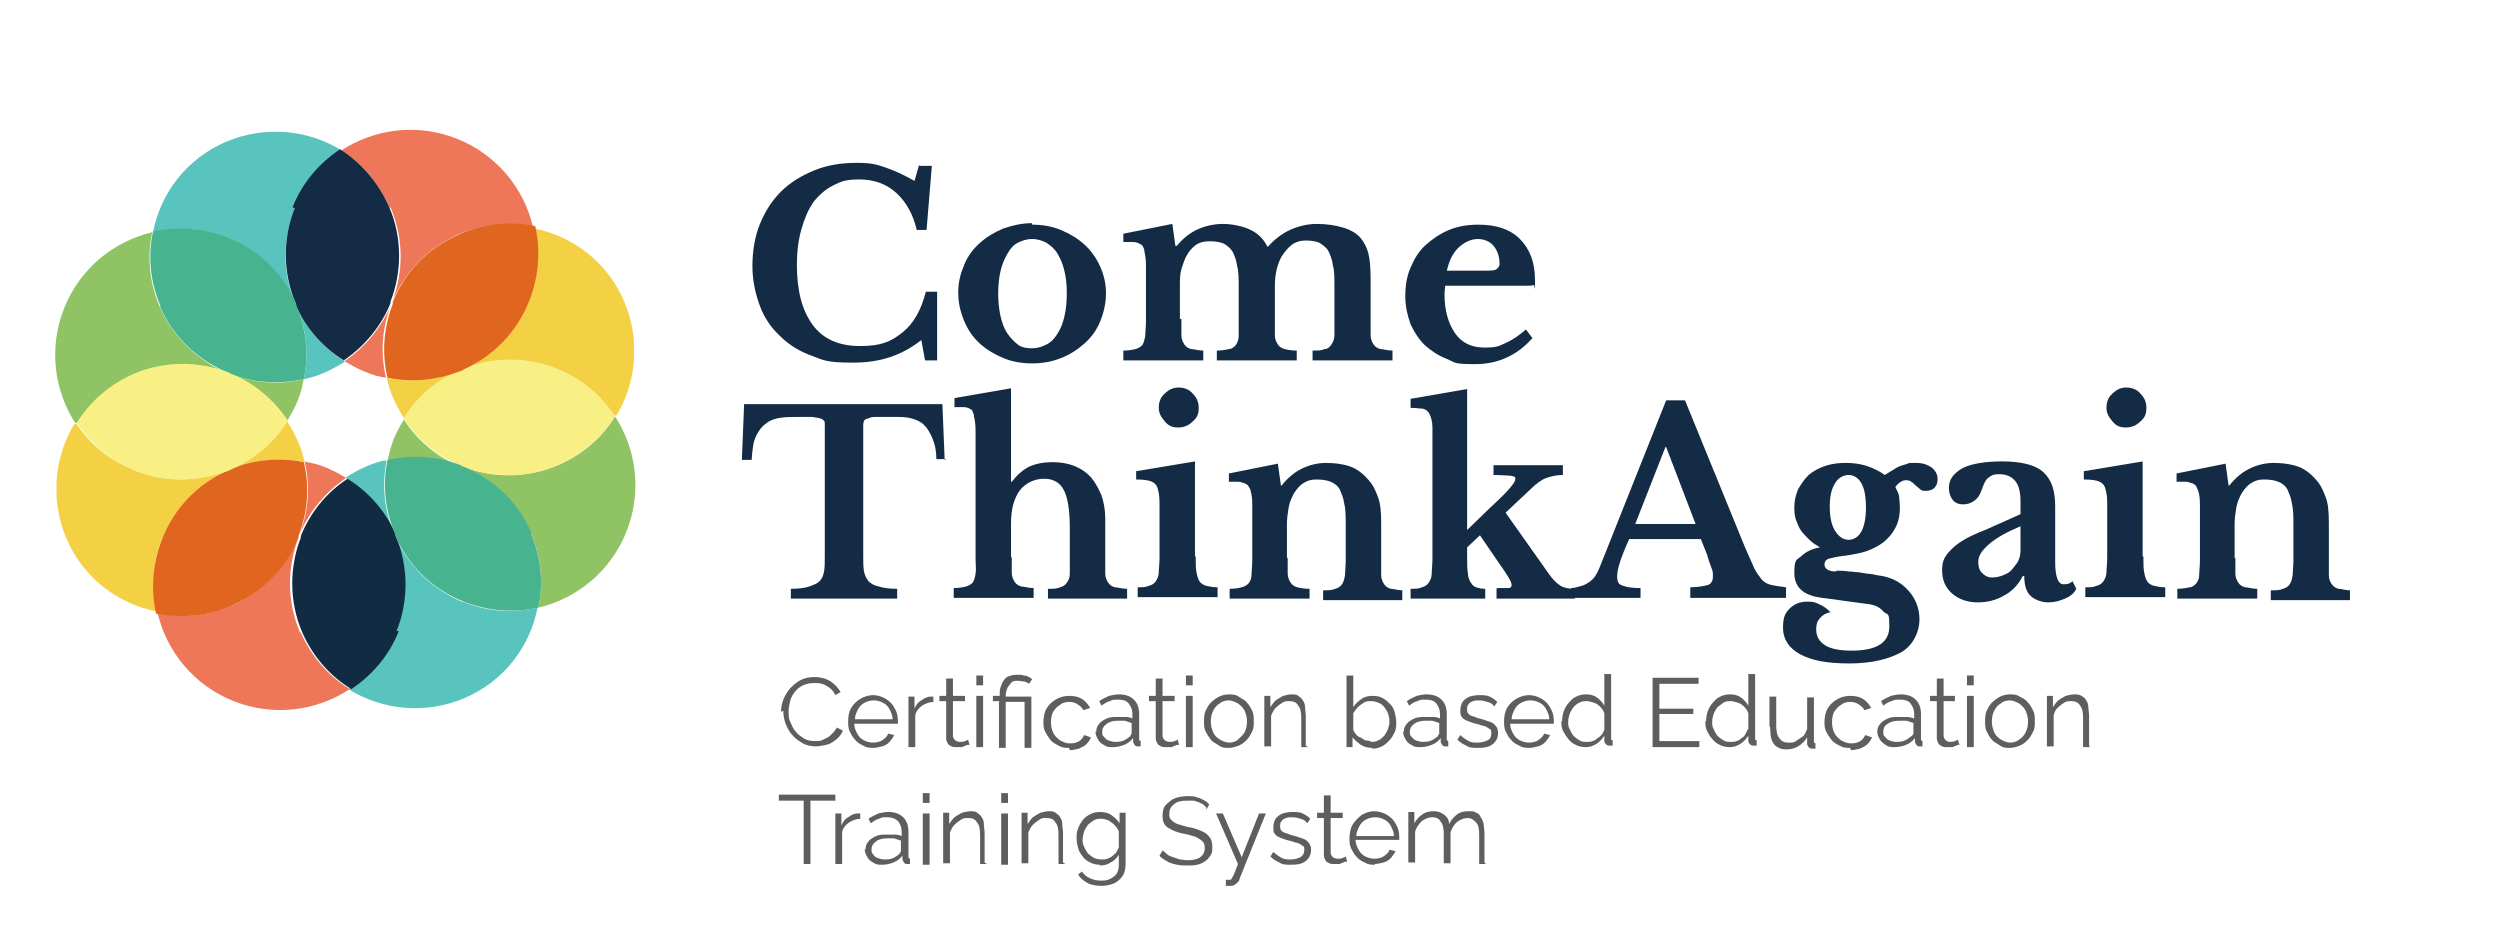<svg xmlns="http://www.w3.org/2000/svg" xmlns:xlink="http://www.w3.org/1999/xlink" id="Capa_1" viewBox="0 0 331.6 125.2"><defs><style>      .st0 {        fill: none;      }      .st1 {        fill: #5f5e5e;      }      .st2 {        fill: #ea5531;      }      .st3 {        mix-blend-mode: multiply;      }      .st3, .st4 {        opacity: .8;      }      .st5 {        isolation: isolate;      }      .st6 {        fill: #30b5ac;      }      .st7 {        clip-path: url(#clippath-17);      }      .st8 {        clip-path: url(#clippath-19);      }      .st9 {        clip-path: url(#clippath-11);      }      .st10 {        clip-path: url(#clippath-16);      }      .st11 {        clip-path: url(#clippath-18);      }      .st12 {        clip-path: url(#clippath-10);      }      .st13 {        clip-path: url(#clippath-15);      }      .st14 {        clip-path: url(#clippath-13);      }      .st15 {        clip-path: url(#clippath-14);      }      .st16 {        clip-path: url(#clippath-12);      }      .st17 {        clip-path: url(#clippath-27);      }      .st18 {        clip-path: url(#clippath-26);      }      .st19 {        clip-path: url(#clippath-28);      }      .st20 {        clip-path: url(#clippath-20);      }      .st21 {        clip-path: url(#clippath-21);      }      .st22 {        clip-path: url(#clippath-22);      }      .st23 {        clip-path: url(#clippath-23);      }      .st24 {        clip-path: url(#clippath-24);      }      .st25 {        clip-path: url(#clippath-25);      }      .st26 {        fill: #112b43;      }      .st27 {        fill: #f8ef85;      }      .st28 {        fill: #8fc364;      }      .st29 {        clip-path: url(#clippath-1);      }      .st30 {        clip-path: url(#clippath-3);      }      .st31 {        clip-path: url(#clippath-4);      }      .st32 {        clip-path: url(#clippath-2);      }      .st33 {        clip-path: url(#clippath-7);      }      .st34 {        clip-path: url(#clippath-6);      }      .st35 {        clip-path: url(#clippath-9);      }      .st36 {        clip-path: url(#clippath-8);      }      .st37 {        clip-path: url(#clippath-5);      }      .st38 {        fill: #132b44;      }      .st39 {        mix-blend-mode: screen;      }      .st40 {        fill: #47b48f;      }      .st41 {        fill: #e0651e;      }      .st42 {        fill: #f4d045;      }      .st43 {        mix-blend-mode: soft-light;      }      .st44 {        clip-path: url(#clippath);      }    </style><clipPath id="clippath"><rect class="st0" x="30.5" y="49.6" width="9.7" height="6.2"></rect></clipPath><clipPath id="clippath-1"><rect class="st0" x="7.3" y="30.7" width="22.9" height="25.4"></rect></clipPath><clipPath id="clippath-2"><rect class="st0" x="30.7" y="55.8" width="9.7" height="6.4"></rect></clipPath><clipPath id="clippath-3"><rect class="st0" x="7.5" y="56.2" width="22.8" height="25.2"></rect></clipPath><clipPath id="clippath-4"><rect class="st0" x="46.3" y="71.1" width="25.2" height="22.9"></rect></clipPath><clipPath id="clippath-5"><rect class="st0" x="45.9" y="61.1" width="6.4" height="9.8"></rect></clipPath><clipPath id="clippath-6"><rect class="st0" x="20.9" y="71.3" width="25.4" height="23"></rect></clipPath><clipPath id="clippath-7"><rect class="st0" x="39.7" y="61.2" width="6.2" height="9.8"></rect></clipPath><clipPath id="clippath-8"><rect class="st0" x="30.4" y="62.2" width=".4" height=".2"></rect></clipPath><clipPath id="clippath-9"><rect class="st0" x="30.4" y="62.2" width=".4" height=".2"></rect></clipPath><clipPath id="clippath-10"><rect class="st0" x="30.4" y="62.2" width=".4" height=".2"></rect></clipPath><clipPath id="clippath-11"><rect class="st0" x="61.5" y="55.2" width="22.9" height="25.4"></rect></clipPath><clipPath id="clippath-12"><rect class="st0" x="51.4" y="55.6" width="9.7" height="6.2"></rect></clipPath><clipPath id="clippath-13"><rect class="st0" x="52.4" y="70.9" width="0" height=".2"></rect></clipPath><clipPath id="clippath-14"><rect class="st0" x="51.2" y="49.2" width="9.7" height="6.4"></rect></clipPath><clipPath id="clippath-15"><rect class="st0" x="61.3" y="30" width="22.8" height="25.1"></rect></clipPath><clipPath id="clippath-16"><rect class="st0" x="61.1" y="61.8" width=".4" height=".2"></rect></clipPath><clipPath id="clippath-17"><rect class="st0" x="61.1" y="61.8" width=".4" height=".2"></rect></clipPath><clipPath id="clippath-18"><rect class="st0" x="61.1" y="61.8" width=".4" height=".2"></rect></clipPath><clipPath id="clippath-19"><rect class="st0" x="20.2" y="17.4" width="25.2" height="22.9"></rect></clipPath><clipPath id="clippath-20"><rect class="st0" x="39.3" y="40.5" width="6.4" height="9.8"></rect></clipPath><clipPath id="clippath-21"><rect class="st0" x="30.2" y="49.4" width=".4" height=".1"></rect></clipPath><clipPath id="clippath-22"><rect class="st0" x="30.2" y="49.4" width=".4" height=".1"></rect></clipPath><clipPath id="clippath-23"><rect class="st0" x="30.2" y="49.4" width=".4" height=".1"></rect></clipPath><clipPath id="clippath-24"><rect class="st0" x="45.7" y="40.3" width="6.2" height="9.8"></rect></clipPath><clipPath id="clippath-25"><rect class="st0" x="45.4" y="17.1" width="25.4" height="23"></rect></clipPath><clipPath id="clippath-26"><rect class="st0" x="61" y="49" width=".4" height=".2"></rect></clipPath><clipPath id="clippath-27"><rect class="st0" x="61" y="49" width=".4" height=".2"></rect></clipPath><clipPath id="clippath-28"><rect class="st0" x="61" y="49" width=".4" height=".2"></rect></clipPath></defs><g class="st5"><g id="Capa_11" data-name="Capa_1"><g><path class="st38" d="M122,22h1.6l-.7,8.5h-1.3c-.5-2.1-1.4-3.7-2.7-4.9s-3-1.8-4.9-1.8-2.5.3-3.5.8-1.9,1.3-2.6,2.2c-.7,1-1.2,2.2-1.6,3.6-.4,1.4-.6,3-.6,4.7,0,3.5.7,6.1,2.1,8s3.5,2.8,6.3,2.8,4.1-.6,5.6-1.8c1.5-1.2,2.5-3,3.1-5.4h1.5v9.1h-1.6l-.5-2.7c-2.5,2-5.4,3-9,3s-3.9-.3-5.5-.9c-1.7-.6-3.1-1.5-4.2-2.6-1.2-1.1-2.1-2.4-2.7-4-.6-1.6-1-3.4-1-5.3s.3-3.9,1-5.6c.7-1.7,1.6-3.1,2.8-4.3s2.7-2.1,4.4-2.8,3.6-1,5.6-1,2.6.2,3.8.6c1.2.4,2.5,1,3.9,1.8l.6-2.1h0Z"></path><path class="st38" d="M136.9,29.8c1.3,0,2.6.2,3.8.7s2.2,1.1,3.1,1.9c.9.8,1.6,1.8,2.1,2.9s.8,2.3.8,3.6-.3,2.6-.8,3.8-1.2,2.1-2.1,2.9c-.9.8-2,1.5-3.1,1.9-1.2.5-2.5.7-3.8.7s-2.6-.2-3.8-.7c-1.2-.5-2.2-1.1-3.1-1.9-.9-.8-1.6-1.8-2.1-3-.5-1.2-.8-2.4-.8-3.8s.3-2.5.8-3.7,1.2-2.1,2.1-2.9,1.9-1.4,3.1-1.9c1.2-.4,2.4-.7,3.8-.7M136.9,31.7c-.7,0-1.3.2-1.9.5-.6.3-1,.8-1.4,1.5s-.7,1.4-.9,2.3c-.2.9-.3,1.9-.3,2.9s.1,2.1.3,3c.2.9.5,1.7.9,2.3.4.6.9,1.1,1.4,1.5s1.2.5,1.9.5,1.3-.2,1.9-.5c.6-.3,1.1-.8,1.5-1.5.4-.6.7-1.4.9-2.3s.3-1.9.3-3-.1-2.1-.3-2.9c-.2-.9-.5-1.6-.9-2.3s-.9-1.1-1.5-1.5c-.6-.3-1.2-.5-1.9-.5"></path><path class="st38" d="M156.7,42.3c0,.9,0,1.7,0,2.2s.2.9.4,1.2.5.5.9.6c.4,0,.9.2,1.6.2v1.3h-10.6v-1.3c.7,0,1.2-.1,1.6-.2s.7-.3.9-.5c.2-.3.3-.7.4-1.2,0-.5.1-1.2.1-2v-4.2c0-1.3,0-2.3,0-3.2,0-.8-.1-1.4-.2-1.8,0-.3-.1-.5-.2-.7-.1-.2-.3-.3-.5-.4s-.5-.2-.8-.2-.8,0-1.3,0v-1.1l6.5-1.3.4,2.9h.2c.9-1.1,1.9-1.8,2.8-2.2s2.1-.7,3.3-.7,2.7.3,3.7.8,1.7,1.2,2.2,2.2h.1c.8-.9,1.8-1.7,2.9-2.2s2.3-.8,3.6-.8,2.5.2,3.5.5,1.8.8,2.3,1.4c.4.5.8,1.2,1,2,.2.8.3,2,.3,3.5v5.2c0,.9,0,1.7,0,2.2s.2.9.4,1.2c.2.3.5.5.9.6.4,0,.9.2,1.6.2v1.3h-10.6v-1.3c.7,0,1.2,0,1.6-.2.4,0,.7-.3.9-.6.2-.3.4-.7.4-1.2,0-.5,0-1.2,0-2v-4.4c0-1.2,0-2.2-.2-2.9-.1-.8-.4-1.5-.6-1.9s-.7-.8-1.2-1.1c-.5-.2-1.1-.3-1.8-.3s-1.4.2-1.9.6-.9.9-1.3,1.5c-.6,1.1-.9,2.4-.9,3.9v4.4c0,.9,0,1.7,0,2.2s.2.9.4,1.2.5.5.9.6.9.2,1.6.2v1.3h-10.6v-1.3c.7,0,1.2-.1,1.6-.2.4,0,.7-.3.9-.5.2-.3.4-.7.4-1.2,0-.5,0-1.2,0-2v-4.4c0-1.2,0-2.2-.2-2.9-.1-.8-.4-1.5-.6-1.9-.3-.5-.7-.8-1.2-1.1-.5-.2-1.1-.3-1.9-.3s-1.4.2-1.8.5-.9.8-1.2,1.4c-.3.5-.5,1.2-.7,1.8-.2.7-.2,1.4-.2,2.2v4.4h0Z"></path><path class="st38" d="M203.3,44.8c-2,2.3-4.6,3.5-7.6,3.5s-2.6-.2-3.8-.7c-1.1-.4-2.1-1.1-2.9-1.8-.8-.8-1.4-1.7-1.9-2.8-.4-1.1-.7-2.3-.7-3.7s.2-2.7.7-3.8c.5-1.2,1.1-2.2,2-3s1.9-1.5,3.1-2c1.2-.5,2.5-.7,3.9-.7,2.4,0,4.2.6,5.5,1.9,1.3,1.3,2,3.1,2,5.4s0,.6-.2.7-.4.1-.9.1h-10.8c0,.2-.1.6-.1,1.1,0,2.2.5,3.9,1.4,5.2.9,1.3,2.2,1.9,3.9,1.9s1.9-.2,2.8-.6c.9-.4,1.8-1,2.7-1.8l.9,1.2h0ZM196.8,35.9c.9,0,1.5,0,1.7-.2s.4-.3.4-.7c0-1-.3-1.8-.8-2.4s-1.3-.9-2.1-.9-1.8.4-2.6,1.2-1.2,1.8-1.5,3h4.9,0Z"></path><path class="st38" d="M125.6,60.9h-1.4c0-1.1-.2-2-.5-2.7-.3-.7-.6-1.3-1.1-1.8s-1-.7-1.7-.9-1.4-.2-2.4-.2-1.6,0-2.1,0c-.5,0-.9,0-1.2.2-.3,0-.5.2-.6.3,0,.1-.1.3-.1.5v17.6c0,.7,0,1.3.1,1.9.1.5.3.9.6,1.3.3.3.8.6,1.4.7.6.2,1.4.3,2.4.3v1.3h-14.1v-1.3c1,0,1.8-.1,2.4-.3.6-.2,1.1-.4,1.4-.7.3-.3.5-.7.6-1.3.1-.5.1-1.1.1-1.9v-17.6c0-.2,0-.4-.1-.5s-.2-.2-.5-.3-.6-.1-1.1-.2c-.5,0-1.1,0-1.8,0s-1.6,0-2.3.1-1.4.3-1.9.7c-.6.4-1,.9-1.4,1.7s-.5,1.8-.6,3.2h-1.3l.3-7.4h26.3l.3,7.4h0Z"></path><path class="st38" d="M134.2,73.8c0,.9,0,1.6,0,2.2,0,.5.2.9.4,1.2.2.3.5.5.9.6.4,0,.9.2,1.6.2v1.3h-10.6v-1.3c.7,0,1.2-.1,1.6-.2s.7-.3.9-.5c.2-.3.3-.6.4-1.2s0-1.2,0-2v-13.8c0-1.3,0-2.4,0-3.2s-.1-1.4-.2-1.8c0-.3-.1-.5-.2-.7,0-.2-.2-.3-.4-.4s-.4-.2-.8-.2-.7,0-1.2,0v-1.2l7.5-1.3v12.4h.1c.7-.9,1.5-1.6,2.3-2,.9-.4,1.9-.6,3.1-.6,2.2,0,3.9.7,5.1,2,.6.7,1,1.5,1.4,2.4.3.9.5,1.9.5,3v5.2c0,.9,0,1.7,0,2.2,0,.5.2.9.4,1.2.2.3.5.5.9.6.4,0,.9.2,1.6.2v1.3h-10.5v-1.3c.7,0,1.2,0,1.6-.2.4-.1.7-.3.9-.6.2-.3.4-.6.4-1.2,0-.5,0-1.2,0-2v-4.1c0-2.4-.3-4.1-.8-5-.5-1-1.4-1.5-2.6-1.5s-2.4.5-3.2,1.5c-.4.5-.7,1.2-.9,1.9s-.3,1.6-.3,2.6v4.5h0Z"></path><path class="st38" d="M158.6,73.8c0,.9,0,1.6.1,2.1s.2.9.4,1.2c.2.3.5.5.9.6.4.1.9.2,1.5.2v1.3h-10.6v-1.3c.6,0,1.1,0,1.5-.2.4-.1.7-.3.9-.6.2-.3.4-.7.4-1.2,0-.5.1-1.1.1-1.9v-4.1c0-1.3,0-2.4,0-3.2s-.1-1.4-.2-1.7c-.1-.6-.4-.9-.8-1.1-.4-.2-1.1-.3-2.1-.3v-1.1l7.8-1.3v12.6h0ZM153.7,54.1c0-.7.2-1.4.8-1.9.5-.5,1.1-.8,1.8-.8s1.4.2,1.9.8c.5.5.8,1.1.8,1.9s-.2,1.3-.8,1.8c-.5.5-1.1.8-1.9.8s-1.3-.2-1.8-.8-.8-1.1-.8-1.8"></path><path class="st38" d="M170.8,73.9c0,.9,0,1.6,0,2.2,0,.5.2.9.4,1.2.2.3.5.5.9.6s.9.2,1.6.2v1.3h-10.6v-1.3c.6,0,1.2-.1,1.6-.2s.7-.3.9-.5c.2-.3.4-.6.4-1.1,0-.5.1-1.2.1-2v-4.2c0-1.3,0-2.4,0-3.2,0-.8-.1-1.4-.2-1.7,0-.3-.2-.5-.3-.7s-.3-.3-.5-.4c-.2,0-.5-.2-.8-.2s-.8,0-1.3,0v-1.1l6.5-1.3.4,2.9h.1c.7-.9,1.6-1.7,2.6-2.2s2.1-.8,3.3-.8,2.6.2,3.5.6c.9.4,1.7,1.1,2.4,2,.4.5.7,1.2,1,2s.4,1.9.4,3.4v4.7c0,.9,0,1.6,0,2.2,0,.5.2.9.4,1.2.2.3.5.5.9.6.4,0,.9.2,1.5.2v1.3h-10.5v-1.3c.7,0,1.2,0,1.6-.2.4-.1.7-.3.9-.6.2-.3.3-.6.4-1.2,0-.5.1-1.2.1-2v-4.6c0-1.1,0-2.1-.2-2.9-.1-.8-.4-1.4-.6-1.9-.3-.5-.7-.8-1.2-1s-1.1-.3-1.9-.3-1.3.2-1.9.6c-.5.4-1,1-1.3,1.7-.2.4-.4.9-.5,1.6-.1.6-.2,1.3-.2,2v4.6h0Z"></path><path class="st38" d="M198.6,78c.7,0,1.2,0,1.5,0,.3,0,.4-.2.4-.4s-.1-.5-.4-1-.7-1.1-1.2-1.8l-2.6-3.8-1.7,1.6v1.3c0,.9,0,1.6.1,2.1,0,.5.2,1,.4,1.3.2.3.4.5.7.6.3.1.7.2,1.2.2v1.3h-9.9v-1.3c.6,0,1.1,0,1.5-.2.4-.1.7-.3.9-.6.2-.3.4-.7.4-1.2s.1-1.2.1-2v-14.2c0-1.4,0-2.4,0-3.2,0-.8-.2-1.4-.4-1.8s-.5-.6-.9-.7c-.4,0-.9-.1-1.6-.1v-1.2l7.5-1.3v18.7l3.2-3.1c1.2-1.1,2-1.9,2.5-2.5.5-.6.7-.9.7-1.2s-.2-.3-.6-.4c-.4,0-1.2-.1-2.3-.1v-1.3h9.2v1.3c-.9,0-1.6.2-2.2.4s-1.4.8-2.1,1.5l-3.3,3.1,5.8,8.2c.5.7,1,1.2,1.5,1.5.5.3,1.1.4,1.9.4v1.3h-10.4v-1.3h0Z"></path><path class="st38" d="M225.6,71.5h-9.5c-1.1,2.4-1.6,4-1.6,4.9s.2,1.1.8,1.3c.5.2,1.3.3,2.3.3v1.3h-9.2v-1.3c.5,0,1-.2,1.4-.3s.7-.3,1-.5c.3-.2.6-.5.8-.8.2-.3.4-.7.6-1.2l8.8-22.1h2.5l8,19.6c.5,1.1.9,2,1.2,2.7.3.6.7,1.1,1,1.5.4.4.8.6,1.3.7.5.1,1.1.2,1.9.3v1.4h-12.7v-1.4c1.1,0,1.9-.2,2.3-.3s.7-.5.7-1.1,0-.7-.2-1.2c-.2-.5-.4-1.1-.6-1.8l-.8-2h0ZM216.9,69.5h8l-3.9-10.2h-.1l-4,10.2h0Z"></path><path class="st38" d="M243.6,75.7c.6,0,1.1,0,1.6.1.5,0,.9.1,1.3.1l1.2.2c.4,0,.9.1,1.3.2,1.8.2,3.1.9,4.1,2,1,1.1,1.5,2.4,1.5,3.9s-.8,3.4-2.4,4.3-3.9,1.5-6.9,1.5-5-.4-6.5-1.2c-1.5-.8-2.3-2-2.3-3.5s.3-2,.9-2.6c.6-.6,1.4-.9,2.3-.9s1.1.1,1.7.4c.5.2,1,.6,1.4,1-.6.1-1.1.4-1.4.8-.4.4-.5.9-.5,1.5,0,.9.4,1.6,1.2,2.1s2,.7,3.5.7c3.4,0,5-1.1,5-3.2s-.2-1.4-.8-2c-.5-.6-1.2-.9-2.2-1l-5.9-.8c-2.5-.3-3.7-1.4-3.7-3.3s.3-1.7.9-2.2c.6-.6,1.4-1,2.5-1.2h0c-.5-.3-1-.6-1.4-1-.4-.4-.8-.8-1.1-1.2s-.5-1-.7-1.5c-.2-.6-.2-1.1-.2-1.7,0-.8.2-1.6.5-2.3.4-.7.8-1.3,1.4-1.9.6-.5,1.3-.9,2.2-1.2s1.8-.4,2.7-.4,1.9.1,2.8.4,1.7.7,2.4,1.2c.5-.3,1-.6,1.3-.8s.7-.4,1.1-.5.6-.2.9-.3c.3,0,.5,0,.8,0,.9,0,1.5.2,2.1.6.5.4.8.9.8,1.5s-.1.8-.4,1.2c-.3.3-.7.4-1.1.4s-.6,0-.8-.2c-.2-.2-.4-.3-.6-.5s-.4-.4-.6-.5c-.2-.2-.5-.2-.8-.2s-.9.3-1.3.9c.2.4.4.8.5,1.2,0,.4.1.9.1,1.5,0,.8-.1,1.6-.4,2.3s-.7,1.3-1.3,1.9-1.3,1-2.2,1.4-2,.6-3.3.8c-1.1.1-1.8.3-2.2.4s-.6.4-.6.8c0,.5.5.9,1.5.9M245.2,71.6c.7,0,1.3-.4,1.7-1.1.4-.8.6-1.8.6-3.2s-.2-2.5-.6-3.2-1-1.1-1.7-1.1-1.4.4-1.8,1.1c-.5.8-.7,1.8-.7,3.1s.2,2.4.7,3.2c.5.8,1.1,1.2,1.8,1.2"></path><path class="st38" d="M268,68v-1.4c0-1.3-.2-2.2-.7-2.8-.5-.6-1.2-.9-2.1-.9s-1.1.2-1.5.5-.6.9-.9,1.7c-.2.6-.5,1-.9,1.3s-.9.5-1.5.5-1.1-.2-1.4-.6c-.3-.4-.5-.9-.5-1.6,0-1.1.6-1.9,1.8-2.6,1.2-.6,3-.9,5.3-.9s4.3.4,5.4,1.4,1.6,2.4,1.6,4.6v7.4c0,1.9.4,2.9,1.1,2.9s.8-.1,1.2-.4l.5,1c-.3.6-.8,1-1.5,1.3s-1.4.5-2.2.5-1.8-.3-2.4-.9-.8-1.5-.8-2.6h-.2c-.6,1.2-1.5,2.1-2.5,2.6-1,.6-2.2.9-3.5.9s-2.5-.4-3.4-1.2c-.9-.8-1.3-1.8-1.3-3.1s.4-1.9,1.3-2.8c.9-.9,2.3-1.7,4.4-2.5l4.7-2.1h0ZM268,69.8c-1.9.8-3.3,1.6-4.2,2.4s-1.4,1.5-1.4,2.3.2,1.2.5,1.5c.4.4.8.6,1.3.6s1-.1,1.5-.3c.5-.2.9-.4,1.2-.8s.6-.7.8-1.1c.2-.4.3-.9.3-1.4v-3.2h0Z"></path><path class="st38" d="M284.3,73.8c0,.9,0,1.6.1,2.1s.2.9.4,1.2c.2.3.5.5.9.6.4.1.9.2,1.5.2v1.3h-10.6v-1.3c.6,0,1.1,0,1.5-.2.4-.1.7-.3.9-.6.2-.3.4-.7.4-1.2,0-.5.1-1.1.1-1.9v-4.1c0-1.3,0-2.4,0-3.2,0-.8-.1-1.4-.2-1.7-.1-.6-.4-.9-.8-1.1s-1.1-.3-2.1-.3v-1.1l7.8-1.3v12.6h0ZM279.4,54.1c0-.7.2-1.4.8-1.9.5-.5,1.1-.8,1.8-.8s1.4.2,1.9.8c.5.5.8,1.1.8,1.9s-.2,1.3-.8,1.8c-.5.5-1.1.8-1.9.8s-1.3-.2-1.8-.8-.8-1.1-.8-1.8"></path><path class="st38" d="M296.5,73.9c0,.9,0,1.6,0,2.2,0,.5.2.9.4,1.2.2.3.5.5.9.6.4,0,.9.2,1.6.2v1.3h-10.6v-1.3c.6,0,1.2-.1,1.6-.2.4,0,.7-.3.9-.5.2-.3.4-.6.4-1.1s.1-1.2.1-2v-4.2c0-1.3,0-2.4,0-3.2,0-.8-.1-1.4-.2-1.7s-.2-.5-.3-.7-.3-.3-.5-.4c-.2,0-.5-.2-.8-.2s-.8,0-1.3,0v-1.1l6.5-1.3.4,2.9h.1c.7-.9,1.6-1.7,2.6-2.2s2.1-.8,3.3-.8,2.6.2,3.5.6c.9.4,1.7,1.1,2.4,2,.4.5.7,1.2,1,2s.4,1.9.4,3.4v4.7c0,.9,0,1.6,0,2.2s.2.9.4,1.2c.2.3.5.5.9.6.4,0,.9.2,1.5.2v1.3h-10.5v-1.3c.7,0,1.2,0,1.6-.2.4-.1.7-.3.9-.6.2-.3.3-.6.4-1.2,0-.5.1-1.2.1-2v-4.6c0-1.1,0-2.1-.2-2.9-.1-.8-.4-1.4-.6-1.9-.3-.5-.7-.8-1.2-1s-1.1-.3-1.9-.3-1.3.2-1.9.6c-.5.4-1,1-1.3,1.7-.2.4-.4.9-.5,1.6-.1.6-.2,1.3-.2,2v4.6h0Z"></path><path class="st1" d="M103.6,94.4c0-.6.1-1.1.3-1.6s.5-1,.9-1.5c.4-.4.8-.8,1.4-1.1s1.2-.4,1.9-.4,1.5.2,2.1.6c.6.4,1,.9,1.3,1.4l-.7.4c-.2-.4-.4-.7-.8-1-.3-.2-.6-.4-1-.5-.3-.1-.7-.1-1-.1-.6,0-1,.1-1.5.3-.4.2-.8.5-1.1.9-.3.4-.5.8-.6,1.2-.1.4-.2.9-.2,1.4s0,1,.3,1.5c.2.5.4.9.7,1.2.3.4.7.6,1.1.9.4.2.9.3,1.4.3s.7,0,1.1-.2.7-.3,1-.6.6-.6.8-1l.8.4c-.2.5-.5.9-.9,1.2-.4.3-.8.6-1.3.7s-1,.2-1.4.2-1.2-.1-1.7-.4-1-.6-1.4-1.1c-.4-.4-.7-1-.9-1.5-.2-.6-.3-1.1-.3-1.7"></path><path class="st1" d="M115.9,99.2c-.5,0-.9,0-1.4-.3-.4-.2-.8-.4-1.1-.8-.3-.3-.5-.7-.7-1.1-.2-.4-.2-.9-.2-1.4s.1-1.2.4-1.7c.3-.5.7-.9,1.2-1.2s1.1-.5,1.7-.5,1.2.2,1.7.5c.5.3.9.7,1.2,1.3.3.5.4,1.1.4,1.7v.2c0,0,0,.1,0,.1h-5.8c0,.5.2.9.4,1.3.2.4.5.7.9.9.4.2.8.3,1.2.3s.9-.1,1.2-.3.7-.5.8-.9l.8.2c-.1.3-.4.6-.6.9-.3.3-.6.5-1,.6-.4.1-.8.2-1.2.2M113.4,95.4h5c0-.5-.2-.9-.4-1.3s-.5-.7-.9-.9c-.4-.2-.8-.3-1.2-.3s-.8.1-1.2.3c-.4.2-.7.5-.9.9s-.4.8-.4,1.3"></path><path class="st1" d="M123.9,93.1c-.6,0-1.1.2-1.6.5-.4.3-.8.7-.9,1.3v4.2h-.9v-6.7h.8v1.6c.2-.5.5-.9.9-1.1.4-.3.8-.5,1.2-.5,0,0,.2,0,.2,0s.1,0,.2,0v.8h0Z"></path><path class="st1" d="M128.4,98.8c0,0-.2,0-.3.1-.1,0-.3.1-.5.2-.2,0-.4,0-.7,0s-.5,0-.7-.1c-.2-.1-.4-.2-.5-.4-.1-.2-.2-.4-.2-.7v-4.9h-.9v-.7h.9v-2.3h.9v2.3h1.6v.7h-1.6v4.6c0,.2.1.4.3.6.2.1.3.2.6.2s.5,0,.7-.1.3-.1.4-.2l.2.7h0Z"></path><path class="st1" d="M129.5,89.6h.9v1.3h-.9v-1.3ZM129.5,92.3h.9v6.8h-.9v-6.8Z"></path><path class="st1" d="M132.6,93h-.9v-.7h.9v-.2c0-.3,0-.6.1-.9.1-.3.2-.6.4-.9.2-.3.4-.5.7-.6s.6-.2,1.1-.2.6,0,.9.1c.3,0,.5.1.7.2s.3.2.4.3l-.4.6c-.1-.1-.3-.2-.6-.3-.3,0-.6-.1-.9-.1s-.7,0-.9.3-.4.4-.5.7c-.1.3-.2.6-.2.9v.2h3.4v6.8h-.9v-6.1h-2.5v6.1h-.9v-6.1h0Z"></path><path class="st1" d="M141.8,99.2c-.5,0-.9,0-1.4-.3s-.8-.4-1.1-.8-.5-.7-.7-1.1c-.2-.4-.2-.9-.2-1.3s.1-1.2.4-1.7c.3-.5.7-.9,1.2-1.2.5-.3,1.1-.5,1.8-.5s1.2.1,1.7.4c.5.3.8.7,1.1,1.2l-.9.3c-.2-.4-.5-.6-.8-.8-.3-.2-.7-.3-1.1-.3s-.9.1-1.2.4c-.4.2-.7.6-.9.9s-.3.9-.3,1.4.1,1,.3,1.4c.2.4.5.7.9,1,.4.2.8.4,1.2.4s.6,0,.9-.1c.3-.1.5-.2.7-.4.2-.2.3-.4.4-.6l.9.3c-.1.3-.3.6-.6.9s-.6.4-1,.6c-.4.1-.8.2-1.2.2"></path><path class="st1" d="M145.4,97.1c0-.4.1-.8.4-1.1.2-.3.6-.5,1-.7.4-.2.9-.2,1.5-.2s.7,0,1,0c.4,0,.7.1.9.2v-.6c0-.6-.2-1-.5-1.4s-.8-.5-1.4-.5-.7,0-1.1.2c-.4.1-.7.3-1.1.6l-.3-.6c.4-.3.9-.5,1.3-.7.4-.1.9-.2,1.3-.2.8,0,1.5.2,2,.7s.7,1.1.7,2v3.1c0,.1,0,.2,0,.3,0,0,.1,0,.2.1v.7c-.1,0-.2,0-.2,0h-.1c-.2,0-.4,0-.5-.2s-.2-.3-.2-.4v-.5c-.3.4-.7.7-1.2.9-.5.2-1,.3-1.5.3s-.8,0-1.2-.3c-.4-.2-.6-.4-.8-.8-.2-.3-.3-.7-.3-1M149.9,97.6c.1-.1.2-.2.2-.4,0-.1,0-.2,0-.3v-1c-.3-.1-.6-.2-.9-.3-.3,0-.6,0-.9,0-.6,0-1.1.1-1.5.4s-.6.6-.6,1,0,.5.2.7.3.4.6.5.6.2.9.2.8,0,1.2-.2c.4-.2.6-.4.9-.6"></path><path class="st1" d="M156.2,98.8c0,0-.2,0-.3.1-.1,0-.3.1-.5.2-.2,0-.4,0-.7,0s-.5,0-.7-.1c-.2-.1-.4-.2-.5-.4-.1-.2-.2-.4-.2-.7v-4.9h-.9v-.7h.9v-2.3h.9v2.3h1.6v.7h-1.6v4.6c0,.2.1.4.3.6.2.1.3.2.6.2s.5,0,.7-.1.3-.1.4-.2l.2.7h0Z"></path><path class="st1" d="M157.3,89.6h.9v1.3h-.9v-1.3ZM157.3,92.3h.9v6.8h-.9v-6.8Z"></path><path class="st1" d="M163,99.2c-.5,0-.9,0-1.3-.3s-.8-.4-1.1-.8-.5-.7-.7-1.1-.2-.9-.2-1.3,0-.9.2-1.4c.2-.4.4-.8.7-1.1s.7-.6,1.1-.8.9-.3,1.3-.3.9,0,1.3.3.8.4,1.1.8c.3.3.5.7.7,1.1s.2.9.2,1.4,0,.9-.2,1.3c-.2.4-.4.8-.7,1.1-.3.3-.6.6-1.1.8s-.9.3-1.4.3M160.6,95.7c0,.5.1.9.3,1.4s.5.7.9,1c.4.2.8.4,1.2.4s.9-.1,1.2-.4.7-.6.9-1c.2-.4.3-.9.3-1.4s-.1-.9-.3-1.4c-.2-.4-.5-.7-.9-1-.4-.2-.8-.4-1.2-.4s-.9.1-1.2.4c-.4.2-.7.6-.9,1-.2.4-.3.9-.3,1.4"></path><path class="st1" d="M173.5,99.1h-.9v-3.8c0-.8-.1-1.4-.4-1.7-.2-.4-.6-.6-1.1-.6s-.7,0-1,.2c-.3.2-.6.4-.9.7s-.4.6-.6,1v4.1h-.9v-6.7h.8v1.5c.2-.3.4-.6.7-.9.3-.2.6-.4,1-.6.4-.1.8-.2,1.1-.2s.7,0,.9.2.5.3.6.6c.2.2.3.6.3.9s.1.8.1,1.2v3.9h0Z"></path><path class="st1" d="M182,99.2c-.5,0-1-.1-1.5-.4-.4-.3-.8-.6-1.1-1v1.3h-.8v-9.5h.9v4.2c.3-.5.7-.8,1.1-1.1s.9-.4,1.5-.4.9.1,1.3.3.7.5,1,.8c.3.3.5.7.6,1.1.1.4.2.9.2,1.3s0,.9-.2,1.3-.4.8-.7,1.1-.6.6-1,.8c-.4.2-.8.3-1.3.3M181.8,98.4c.4,0,.7,0,1-.2.3-.1.6-.4.8-.6.2-.3.4-.6.5-.9.1-.3.2-.6.2-1s-.1-.9-.3-1.3c-.2-.4-.5-.8-.8-1s-.8-.4-1.3-.4-.7,0-1,.2-.6.4-.8.6-.4.5-.6.8v2.1c0,.2.1.4.3.6.1.2.3.4.6.5s.4.3.7.4c.2,0,.5.1.7.1"></path><path class="st1" d="M186.2,97.1c0-.4.1-.8.4-1.1.2-.3.6-.5,1-.7.4-.2.9-.2,1.5-.2s.7,0,1,0c.4,0,.7.1.9.2v-.6c0-.6-.2-1-.5-1.4s-.8-.5-1.4-.5-.7,0-1.1.2c-.4.1-.7.3-1.1.6l-.3-.6c.4-.3.9-.5,1.3-.7.4-.1.9-.2,1.3-.2.8,0,1.5.2,2,.7s.7,1.1.7,2v3.1c0,.1,0,.2,0,.3,0,0,.1,0,.2.1v.7c-.1,0-.2,0-.2,0h-.1c-.2,0-.4,0-.5-.2s-.2-.3-.2-.4v-.5c-.3.4-.7.7-1.2.9-.5.2-1,.3-1.5.3s-.8,0-1.2-.3c-.4-.2-.6-.4-.8-.8-.2-.3-.3-.7-.3-1M190.7,97.6c.1-.1.2-.2.2-.4,0-.1,0-.2,0-.3v-1c-.3-.1-.6-.2-.9-.3-.3,0-.6,0-.9,0-.6,0-1.1.1-1.5.4s-.6.6-.6,1,0,.5.2.7.3.4.6.5.6.2.9.2.8,0,1.2-.2c.4-.2.6-.4.9-.6"></path><path class="st1" d="M196,99.2c-.6,0-1.1,0-1.5-.3-.5-.2-.9-.5-1.2-.8l.4-.6c.4.4.8.6,1.1.8.4.2.8.2,1.2.2s.9-.1,1.3-.3.5-.5.5-.9,0-.5-.2-.6-.4-.3-.7-.4c-.3,0-.6-.2-1.1-.3-.5-.1-.9-.3-1.2-.4-.3-.1-.6-.3-.7-.5-.2-.2-.2-.5-.2-.9s.1-.8.3-1.1.5-.5.9-.7c.4-.1.8-.2,1.3-.2s1,0,1.4.2c.4.2.7.4,1,.7l-.4.6c-.2-.3-.5-.5-.9-.6-.3-.1-.7-.2-1.1-.2s-.5,0-.8.1-.5.2-.6.4c-.2.2-.2.4-.2.7s0,.4.2.6.3.2.5.3c.2,0,.5.2.9.3.5.1,1,.3,1.3.4.4.1.7.3.9.6.2.2.3.5.3.9,0,.6-.2,1.1-.7,1.5s-1.1.5-1.9.5"></path><path class="st1" d="M202.9,99.2c-.5,0-.9,0-1.4-.3-.4-.2-.8-.4-1.1-.8-.3-.3-.5-.7-.7-1.1-.2-.4-.2-.9-.2-1.4s.1-1.2.4-1.7c.3-.5.7-.9,1.2-1.2s1.1-.5,1.7-.5,1.2.2,1.7.5c.5.3.9.7,1.2,1.3.3.5.4,1.1.4,1.7v.2c0,0,0,.1,0,.1h-5.8c0,.5.2.9.4,1.3.2.4.5.7.9.9.4.2.8.3,1.2.3s.9-.1,1.2-.3.7-.5.8-.9l.8.2c-.1.3-.4.6-.6.9-.3.3-.6.5-1,.6-.4.1-.8.2-1.2.2M200.5,95.4h5c0-.5-.2-.9-.4-1.3s-.5-.7-.9-.9c-.4-.2-.8-.3-1.2-.3s-.8.1-1.2.3c-.4.2-.7.5-.9.9s-.4.8-.4,1.3"></path><path class="st1" d="M207.2,95.7c0-.6.1-1.2.4-1.8.3-.5.6-.9,1.1-1.3.5-.3,1-.5,1.6-.5s1.1.1,1.5.4c.4.3.8.7,1,1.1v-4.2h.9v8.4c0,.1,0,.2,0,.3s.1,0,.2.1v.7c-.2,0-.3,0-.4,0-.2,0-.3,0-.5-.2s-.2-.3-.2-.4v-.7c-.3.4-.6.8-1.1,1.1-.5.3-.9.4-1.4.4s-.9-.1-1.3-.3c-.4-.2-.7-.4-1-.8s-.5-.7-.7-1.1c-.2-.4-.2-.9-.2-1.3M212.8,96.7v-2.1c-.1-.3-.3-.6-.5-.8s-.5-.5-.9-.6-.6-.2-.9-.2-.7,0-1,.2c-.3.1-.6.4-.8.6-.2.3-.4.6-.5.9-.1.3-.2.7-.2,1s0,.7.2,1c.1.3.3.6.5.9.2.2.5.4.8.6s.6.2,1,.2.5,0,.7-.1c.2,0,.5-.2.7-.4.2-.1.4-.3.6-.5.1-.2.2-.4.3-.6"></path><polygon class="st1" points="225.4 98.3 225.4 99.1 219.2 99.1 219.2 89.9 225.3 89.9 225.3 90.7 220.1 90.7 220.1 94 224.6 94 224.6 94.7 220.1 94.7 220.1 98.3 225.4 98.3"></polygon><path class="st1" d="M226.3,95.7c0-.6.1-1.2.4-1.8.3-.5.6-.9,1.1-1.3.5-.3,1-.5,1.6-.5s1.1.1,1.5.4.8.7,1,1.1v-4.2h.9v8.4c0,.1,0,.2,0,.3s.1,0,.2.1v.7c-.2,0-.3,0-.4,0-.2,0-.3,0-.5-.2s-.2-.3-.2-.4v-.7c-.3.4-.6.8-1.1,1.1-.5.3-.9.4-1.4.4s-.9-.1-1.3-.3c-.4-.2-.7-.4-1-.8-.3-.3-.5-.7-.7-1.1-.2-.4-.2-.9-.2-1.3M231.9,96.7v-2.1c-.1-.3-.3-.6-.5-.8s-.5-.5-.9-.6-.6-.2-.9-.2-.7,0-1,.2-.5.4-.8.6c-.2.3-.4.6-.5.9-.1.3-.2.7-.2,1s0,.7.2,1c.1.3.3.6.5.9.2.2.5.4.8.6s.6.2,1,.2.5,0,.7-.1c.2,0,.5-.2.7-.4.2-.1.4-.3.5-.5.1-.2.2-.4.3-.6"></path><path class="st1" d="M234.7,96.3v-3.9h.9v3.8c0,.8.1,1.3.4,1.7.3.4.6.6,1.2.6s.7,0,1-.2.6-.4.9-.6.4-.6.6-1v-4.2h.9v5.7c0,.1,0,.2,0,.3,0,0,.1,0,.2.1v.7c-.1,0-.2,0-.2,0h-.2c-.2,0-.3,0-.5-.2-.1-.1-.2-.3-.2-.4v-.9c-.3.5-.7.9-1.2,1.2-.5.3-1,.4-1.6.4s-1.2-.2-1.6-.7c-.4-.5-.5-1.2-.5-2.2"></path><path class="st1" d="M245.4,99.2c-.5,0-.9,0-1.4-.3-.4-.2-.8-.4-1.1-.8s-.5-.7-.7-1.1c-.2-.4-.2-.9-.2-1.3s.1-1.2.4-1.7c.3-.5.7-.9,1.2-1.2s1.1-.5,1.8-.5,1.2.1,1.7.4.8.7,1.1,1.2l-.9.3c-.2-.4-.5-.6-.8-.8-.3-.2-.7-.3-1.1-.3s-.9.1-1.2.4c-.4.2-.7.6-.9.9s-.3.9-.3,1.4.1,1,.3,1.4.5.7.9,1c.4.2.8.4,1.2.4s.6,0,.9-.1c.3-.1.5-.2.7-.4.2-.2.3-.4.4-.6l.9.3c-.1.3-.3.6-.6.9s-.6.4-1,.6c-.4.1-.8.2-1.2.2"></path><path class="st1" d="M249,97.1c0-.4.1-.8.4-1.1.2-.3.6-.5,1-.7.4-.2.9-.2,1.5-.2s.7,0,1,0c.4,0,.7.1,1,.2v-.6c0-.6-.2-1-.5-1.4s-.8-.5-1.4-.5-.7,0-1.1.2c-.4.1-.7.3-1.1.6l-.3-.6c.4-.3.9-.5,1.3-.7.4-.1.9-.2,1.3-.2.8,0,1.5.2,2,.7s.7,1.1.7,2v3.1c0,.1,0,.2,0,.3,0,0,.1,0,.2.1v.7c-.1,0-.2,0-.2,0h-.1c-.2,0-.4,0-.5-.2s-.2-.3-.2-.4v-.5c-.3.4-.7.7-1.2.9-.5.2-1,.3-1.5.3s-.8,0-1.2-.3-.6-.4-.8-.8c-.2-.3-.3-.7-.3-1M253.6,97.6c.1-.1.2-.2.2-.4,0-.1,0-.2,0-.3v-1c-.3-.1-.6-.2-.9-.3-.3,0-.6,0-1,0-.6,0-1.1.1-1.5.4-.4.2-.6.6-.6,1s0,.5.2.7.3.4.6.5.5.2.9.2.8,0,1.2-.2c.4-.2.6-.4.9-.6"></path><path class="st1" d="M259.8,98.8c0,0-.2,0-.3.1-.1,0-.3.1-.5.2-.2,0-.4,0-.7,0s-.5,0-.7-.1c-.2-.1-.4-.2-.5-.4-.1-.2-.2-.4-.2-.7v-4.9h-.9v-.7h.9v-2.3h.9v2.3h1.5v.7h-1.5v4.6c0,.2.1.4.3.6.2.1.3.2.5.2s.5,0,.7-.1.3-.1.4-.2l.2.7h0Z"></path><path class="st1" d="M260.9,89.6h.9v1.3h-.9v-1.3ZM260.9,92.3h.9v6.8h-.9v-6.8Z"></path><path class="st1" d="M266.6,99.2c-.5,0-.9,0-1.3-.3s-.8-.4-1.1-.8c-.3-.3-.5-.7-.7-1.1s-.2-.9-.2-1.3,0-.9.2-1.4c.2-.4.4-.8.7-1.1.3-.3.7-.6,1.1-.8s.9-.3,1.3-.3.9,0,1.3.3c.4.2.8.4,1.1.8.3.3.5.7.7,1.1s.2.9.2,1.4,0,.9-.2,1.3c-.2.4-.4.8-.7,1.1-.3.3-.6.6-1.1.8s-.9.3-1.4.3M264.2,95.7c0,.5.1.9.3,1.4s.5.7.9,1c.4.2.8.4,1.2.4s.9-.1,1.2-.4c.4-.2.7-.6.9-1,.2-.4.3-.9.3-1.4s-.1-.9-.3-1.4c-.2-.4-.5-.7-.9-1-.4-.2-.8-.4-1.2-.4s-.9.1-1.2.4c-.4.2-.7.6-.9,1-.2.4-.3.9-.3,1.4"></path><path class="st1" d="M277.2,99.1h-.9v-3.8c0-.8-.1-1.4-.4-1.7-.2-.4-.6-.6-1.1-.6s-.7,0-1,.2c-.3.2-.6.4-.9.7s-.4.6-.5,1v4.1h-.9v-6.7h.8v1.5c.2-.3.4-.6.7-.9.3-.2.6-.4,1-.6.4-.1.8-.2,1.1-.2s.7,0,1,.2.5.3.6.6c.2.2.3.6.3.9s.1.8.1,1.2v3.9h0Z"></path><polygon class="st1" points="110.8 106.2 107.5 106.2 107.5 114.6 106.6 114.6 106.6 106.2 103.3 106.2 103.3 105.4 110.8 105.4 110.8 106.2"></polygon><path class="st1" d="M114.2,108.6c-.6,0-1.1.2-1.6.5-.4.3-.8.7-.9,1.3v4.2h-.9v-6.7h.8v1.6c.2-.5.5-.9.9-1.1.4-.3.8-.5,1.2-.5,0,0,.2,0,.2,0s.1,0,.2,0v.8h0Z"></path><path class="st1" d="M114.8,112.7c0-.4.1-.8.4-1.1.2-.3.6-.5,1-.7.4-.2.9-.2,1.5-.2s.7,0,1,0c.4,0,.7.1.9.2v-.6c0-.6-.2-1-.5-1.4-.3-.3-.8-.5-1.4-.5s-.7,0-1.1.2c-.4.1-.7.3-1.1.6l-.3-.6c.4-.3.9-.5,1.3-.7.4-.1.9-.2,1.3-.2.8,0,1.5.2,2,.7s.7,1.1.7,2v3.1c0,.1,0,.2,0,.3,0,0,.1,0,.2.1v.7c-.1,0-.2,0-.2,0h-.1c-.2,0-.4,0-.5-.2s-.2-.3-.2-.4v-.5c-.3.4-.7.7-1.2.9-.5.2-1,.3-1.5.3s-.8,0-1.2-.3c-.4-.2-.6-.4-.8-.8-.2-.3-.3-.7-.3-1M119.3,113.2c.1-.1.2-.2.2-.4s0-.2,0-.3v-1c-.3-.1-.6-.2-.9-.3-.3,0-.6,0-.9,0-.6,0-1.1.1-1.5.4s-.6.6-.6,1,0,.5.2.7c.1.2.3.4.6.5s.6.2.9.2.8,0,1.2-.2c.4-.2.6-.4.9-.6"></path><path class="st1" d="M122.4,105.2h.9v1.3h-.9v-1.3ZM122.4,107.9h.9v6.8h-.9v-6.8Z"></path><path class="st1" d="M130.9,114.6h-.9v-3.8c0-.8-.1-1.4-.4-1.7-.2-.4-.6-.6-1.1-.6s-.7,0-1,.2c-.3.2-.6.4-.9.7s-.4.6-.6,1v4.1h-.9v-6.7h.8v1.5c.2-.3.4-.6.7-.9.3-.2.6-.4,1-.6.4-.1.8-.2,1.1-.2s.7,0,.9.2.5.3.6.6c.2.2.3.6.3.9,0,.4.1.8.1,1.2v3.9h0Z"></path><path class="st1" d="M132.8,105.2h.9v1.3h-.9v-1.3ZM132.8,107.9h.9v6.8h-.9v-6.8Z"></path><path class="st1" d="M141.3,114.6h-.9v-3.8c0-.8-.1-1.4-.4-1.7-.2-.4-.6-.6-1.1-.6s-.7,0-1,.2c-.3.2-.6.4-.9.7s-.4.6-.6,1v4.1h-.9v-6.7h.8v1.5c.2-.3.4-.6.7-.9.3-.2.6-.4,1-.6.4-.1.8-.2,1.1-.2s.7,0,.9.2.5.3.6.6c.2.2.3.6.3.9,0,.4.1.8.1,1.2v3.9h0Z"></path><path class="st1" d="M145.9,114.7c-.5,0-.9-.1-1.3-.3-.4-.2-.7-.4-1-.8s-.5-.7-.6-1.1-.2-.8-.2-1.3,0-.9.2-1.3c.1-.4.4-.8.6-1.1s.6-.6,1-.8c.4-.2.8-.3,1.3-.3s1.1.1,1.5.4.8.6,1.1,1.1v-1.4h.8v6.8c0,.6-.1,1.1-.4,1.6-.3.4-.7.8-1.2,1-.5.2-1.1.3-1.6.3s-1.4-.1-1.9-.4c-.5-.3-.9-.6-1.2-1.1l.5-.4c.3.4.6.7,1.1.9.4.2.9.3,1.4.3s.8,0,1.2-.2c.4-.2.7-.4.9-.7.2-.3.3-.7.3-1.2v-1.3c-.3.4-.6.8-1.1,1-.4.3-.9.4-1.4.4M146.1,114c.3,0,.5,0,.8-.1.2-.1.5-.2.7-.4.2-.2.4-.3.5-.5s.2-.4.3-.6v-2.1c-.1-.3-.3-.6-.6-.9-.2-.2-.5-.4-.8-.6-.3-.1-.6-.2-.9-.2s-.7,0-1,.2-.6.4-.8.6c-.2.3-.4.6-.5.9s-.2.7-.2,1,0,.7.2,1c.1.3.3.6.5.9.2.2.5.4.8.6.3.1.6.2,1,.2"></path><path class="st1" d="M160,107.1c-.1-.1-.3-.3-.4-.4-.2-.1-.4-.2-.6-.3-.2,0-.4-.2-.7-.2-.2,0-.5,0-.8,0-.8,0-1.4.1-1.8.5-.4.3-.6.7-.6,1.2s0,.6.3.9c.2.2.5.4.8.5.4.1.9.3,1.4.4.7.1,1.2.3,1.7.5.5.2.8.4,1.1.8.3.3.4.8.4,1.3s0,.8-.2,1.1c-.2.3-.4.6-.7.8-.3.2-.6.4-1.1.5-.4.1-.9.1-1.3.1s-.9,0-1.4-.1c-.4-.1-.9-.2-1.2-.4s-.8-.4-1.1-.8l.4-.7c.2.2.4.3.6.5s.5.3.8.4c.3.1.6.2.9.3.3,0,.7.1,1,.1.7,0,1.3-.1,1.7-.4.4-.3.6-.7.6-1.2s-.1-.7-.3-.9c-.2-.2-.5-.4-.9-.6-.4-.1-.9-.3-1.5-.4-.6-.1-1.2-.3-1.6-.5-.4-.2-.8-.4-1-.7s-.3-.7-.3-1.2.1-1.1.4-1.4.7-.7,1.2-.9,1.1-.3,1.7-.3.8,0,1.1.1.7.2,1,.4c.3.1.6.4.8.6l-.4.7h0Z"></path><path class="st1" d="M162.5,116.7c.1,0,.2,0,.4,0,.1,0,.2,0,.2,0,.1,0,.2,0,.3-.2,0-.1.2-.3.3-.6.1-.3.3-.7.5-1.3l-2.9-6.7h.9l2.5,5.8,2.3-5.8h.9l-3.5,8.7c0,.2-.1.3-.3.5-.1.1-.3.2-.4.3s-.4.1-.6.1h-.2c0,0-.2,0-.3,0v-.8h0Z"></path><path class="st1" d="M171.2,114.7c-.6,0-1.1,0-1.5-.3-.5-.2-.9-.5-1.2-.8l.4-.6c.4.4.8.6,1.1.8.4.2.8.2,1.2.2s.9-.1,1.3-.3c.3-.2.5-.5.5-.9s0-.5-.2-.6-.4-.3-.7-.4c-.3,0-.6-.2-1.1-.3-.5-.1-.9-.3-1.2-.4-.3-.1-.6-.3-.7-.5-.2-.2-.2-.5-.2-.9s.1-.8.3-1.1.5-.5.9-.7c.4-.1.8-.2,1.3-.2s1,0,1.4.2c.4.2.7.4,1,.7l-.4.6c-.2-.3-.5-.5-.9-.6-.3-.1-.7-.2-1.1-.2s-.5,0-.8.1-.5.2-.6.4c-.2.2-.2.4-.2.7s0,.4.2.6.3.2.5.3c.2,0,.5.2.9.3.5.1,1,.3,1.3.4.4.1.7.3.9.6s.3.5.3.9c0,.6-.2,1.1-.7,1.5s-1.1.5-1.9.5"></path><path class="st1" d="M178.5,114.3c0,0-.2,0-.3.1-.1,0-.3.1-.5.2-.2,0-.4,0-.7,0s-.5,0-.7-.1c-.2-.1-.4-.2-.5-.4-.1-.2-.2-.4-.2-.7v-4.9h-.9v-.7h.9v-2.3h.9v2.3h1.6v.7h-1.6v4.6c0,.2.1.4.3.6.2.1.3.2.6.2s.5,0,.7-.1.3-.1.4-.2l.2.7h0Z"></path><path class="st1" d="M182.4,114.7c-.5,0-.9,0-1.4-.3-.4-.2-.8-.4-1.1-.8-.3-.3-.5-.7-.7-1.1-.2-.4-.2-.9-.2-1.4s.1-1.2.4-1.7c.3-.5.7-.9,1.2-1.3.5-.3,1.1-.5,1.7-.5s1.2.2,1.7.5c.5.3.9.7,1.2,1.3.3.5.4,1.1.4,1.7v.2c0,0,0,.1,0,.1h-5.8c0,.5.2.9.4,1.3.2.4.5.7.9.9.4.2.8.3,1.2.3s.9-.1,1.2-.3.7-.5.8-.9l.8.2c-.1.3-.4.6-.6.9-.3.3-.6.5-1,.6-.4.1-.8.2-1.2.2M179.9,110.9h5c0-.5-.2-.9-.4-1.3-.2-.4-.5-.7-.9-.9-.4-.2-.8-.3-1.2-.3s-.8.1-1.2.3c-.4.2-.7.5-.9.9s-.4.8-.4,1.3"></path><path class="st1" d="M197.1,114.6h-.9v-3.8c0-.8-.1-1.4-.4-1.7s-.6-.6-1.1-.6-1,.2-1.4.5-.7.8-.9,1.4v4.1h-.9v-3.8c0-.8-.1-1.4-.4-1.7-.2-.4-.6-.6-1.1-.6s-1,.2-1.4.5c-.4.4-.7.8-.9,1.4v4.1h-.9v-6.7h.8v1.5c.3-.5.6-.9,1.1-1.2.4-.3.9-.4,1.5-.4s1,.2,1.4.5c.4.3.6.7.6,1.2.3-.6.7-1,1.1-1.3.4-.3.9-.4,1.5-.4s.7,0,1,.2c.3.1.5.3.6.6.2.2.3.6.4.9,0,.4.1.8.1,1.2v3.9h0Z"></path><g class="st43"><g class="st44"><path class="st28" d="M40.3,50.3c-3.3.8-6.7.5-9.7-.7,3,1.2,5.7,3.4,7.5,6.2.5-.8,1-1.7,1.4-2.7.4-.9.6-1.9.8-2.9"></path></g></g><g class="st43"><g class="st29"><path class="st28" d="M17.6,49.7c4.2-1.8,8.6-1.7,12.6-.2-3.9-1.6-7.2-4.7-9-8.8-1.4-3.2-1.7-6.7-1-9.9-5.1,1.2-9.6,4.8-11.7,10.1s-1.3,11,1.6,15.4c1.7-2.8,4.3-5.1,7.5-6.5"></path></g></g><g class="st39"><g class="st32"><path class="st42" d="M38.1,55.8c-1.8,2.9-4.4,5.1-7.4,6.4,3-1.2,6.4-1.6,9.7-.9-.2-1-.5-1.9-.9-2.8-.4-.9-.9-1.8-1.4-2.6"></path></g></g><g class="st39"><g class="st30"><path class="st42" d="M21.6,71.4c1.7-4.2,4.9-7.3,8.7-9.1-3.9,1.6-8.4,1.8-12.6,0-3.3-1.3-5.9-3.5-7.7-6.3-2.8,4.5-3.4,10.2-1.2,15.4,2.2,5.2,6.8,8.7,12,9.7-.7-3.2-.6-6.6.8-9.9"></path></g></g><g class="st4"><g class="st31"><path class="st6" d="M61.5,79.9c-4.2-1.7-7.4-4.9-9.1-8.8,1.7,3.9,1.8,8.4.1,12.6-1.3,3.3-3.5,5.9-6.3,7.7,4.5,2.8,10.2,3.4,15.4,1.2,5.2-2.2,8.7-6.8,9.7-12-3.2.7-6.6.6-9.9-.8"></path></g></g><g class="st4"><g class="st37"><path class="st6" d="M45.9,63.4c2.9,1.8,5.1,4.4,6.4,7.4-1.3-3-1.7-6.4-1-9.8-1,.2-1.9.5-2.8.9-.9.4-1.8.9-2.6,1.4"></path></g></g><g class="st3"><g class="st34"><path class="st2" d="M39.8,83.9c-1.8-4.2-1.7-8.7-.2-12.6-1.6,3.9-4.7,7.2-8.8,9-3.2,1.4-6.7,1.7-9.9,1,1.2,5.1,4.8,9.6,10.1,11.7,5.3,2.1,11,1.3,15.4-1.6-2.8-1.7-5.1-4.3-6.5-7.5"></path></g></g><g class="st3"><g class="st33"><path class="st2" d="M40.4,61.2c.8,3.3.5,6.7-.7,9.8,1.2-3,3.4-5.7,6.2-7.6-.8-.5-1.7-1-2.7-1.4-.9-.4-1.9-.6-2.9-.8"></path></g></g><g class="st43"><g class="st36"><path class="st28" d="M30.7,62.2c-.1,0-.2,0-.4.2.1,0,.2,0,.4-.2"></path></g></g><g class="st39"><g class="st35"><path class="st42" d="M30.7,62.2c-.1,0-.2,0-.4.2.1,0,.2,0,.4-.2"></path></g></g><g class="st3"><g class="st12"><path class="st2" d="M30.7,62.2c-.1,0-.2,0-.4.2.1,0,.2,0,.4-.2"></path></g></g><path class="st38" d="M39.7,71c0,0,0,.2,0,.2,0,0,0-.2,0-.2"></path><g class="st43"><g class="st9"><path class="st28" d="M81.6,55.2c-1.7,2.8-4.3,5.1-7.6,6.5-4.2,1.8-8.7,1.7-12.6.2,3.9,1.6,7.2,4.7,9,8.8,1.4,3.2,1.7,6.7,1,9.9,5.1-1.2,9.6-4.8,11.7-10.1,2.1-5.3,1.3-11-1.6-15.4"></path></g></g><g class="st43"><g class="st16"><path class="st28" d="M53.6,55.6c-.5.8-1,1.7-1.4,2.7s-.6,1.9-.8,2.9c3.3-.8,6.7-.5,9.7.7-3-1.2-5.7-3.4-7.5-6.2"></path></g></g><path class="st38" d="M52.4,70.9c0,0,0,.2,0,.2,0,0,0-.2,0-.2"></path><g class="st43"><g class="st14"><path class="st28" d="M52.4,70.9c0,0,0,.2,0,.2,0,0,0-.2,0-.2"></path></g></g><g class="st39"><g class="st15"><path class="st42" d="M53.6,55.6c1.8-2.9,4.4-5.1,7.4-6.4-3,1.2-6.4,1.6-9.7.9.2,1,.5,1.9.9,2.8.4.9.9,1.8,1.4,2.6"></path></g></g><g class="st39"><g class="st13"><path class="st42" d="M70,40c-1.7,4.2-4.9,7.3-8.7,9.1,3.9-1.6,8.4-1.8,12.6,0,3.3,1.3,5.9,3.5,7.7,6.3,2.8-4.5,3.4-10.2,1.2-15.4-2.2-5.2-6.8-8.7-12-9.7.7,3.2.6,6.6-.8,9.9"></path></g></g><g class="st4"><g class="st10"><path class="st6" d="M61.5,61.9c-.1,0-.2,0-.4-.2.1,0,.2,0,.4.2"></path></g></g><g class="st43"><g class="st7"><path class="st28" d="M61.5,61.9c-.1,0-.2,0-.4-.2.1,0,.2,0,.4.2"></path></g></g><g class="st39"><g class="st11"><path class="st42" d="M61.5,61.9c-.1,0-.2,0-.4-.2.1,0,.2,0,.4.2"></path></g></g><g class="st4"><g class="st8"><path class="st6" d="M30.1,31.5c4.2,1.7,7.4,4.9,9.1,8.8-1.7-3.9-1.8-8.4-.1-12.6,1.3-3.3,3.5-5.9,6.3-7.7-4.5-2.8-10.2-3.4-15.4-1.2-5.2,2.2-8.7,6.8-9.7,12,3.2-.7,6.6-.6,9.9.8"></path></g></g><g class="st4"><g class="st20"><path class="st6" d="M45.7,47.9c-2.9-1.8-5.1-4.4-6.4-7.4,1.3,3,1.7,6.4,1,9.8,1-.2,1.9-.5,2.8-.9.9-.4,1.8-.9,2.6-1.4"></path></g></g><g class="st43"><g class="st21"><path class="st28" d="M30.5,49.6c-.1,0-.2,0-.4-.2.1,0,.2,0,.4.2"></path></g></g><g class="st39"><g class="st22"><path class="st42" d="M30.5,49.6c-.1,0-.2,0-.4-.2.1,0,.2,0,.4.2"></path></g></g><g class="st4"><g class="st23"><path class="st6" d="M30.5,49.6c-.1,0-.2,0-.4-.2.1,0,.2,0,.4.2"></path></g></g><g class="st3"><g class="st24"><path class="st2" d="M51.2,50.1c-.8-3.3-.5-6.7.7-9.8-1.2,3-3.4,5.7-6.2,7.6.8.5,1.7,1,2.7,1.4.9.4,1.9.7,2.9.8"></path></g></g><g class="st3"><g class="st25"><path class="st2" d="M51.8,27.5c1.8,4.2,1.7,8.7.2,12.6,1.6-3.9,4.7-7.2,8.8-9,3.2-1.4,6.7-1.7,9.9-1-1.2-5.1-4.8-9.6-10.1-11.7s-11-1.3-15.4,1.6c2.8,1.7,5.1,4.3,6.5,7.6"></path></g></g><g class="st43"><g class="st18"><path class="st28" d="M61,49.2c.1,0,.2,0,.4-.2-.1,0-.2,0-.4.2"></path></g></g><g class="st39"><g class="st17"><path class="st42" d="M61,49.2c.1,0,.2,0,.4-.2-.1,0-.2,0-.4.2"></path></g></g><g class="st3"><g class="st19"><path class="st2" d="M61,49.2c.1,0,.2,0,.4-.2-.1,0-.2,0-.4.2"></path></g></g><path class="st38" d="M39.1,27.6c-1.7,4.2-1.5,8.8.1,12.6,0,0,0,.2,0,.2,1.3,3,3.5,5.6,6.4,7.4,2.8-1.9,5-4.6,6.2-7.6,0,0,0-.2,0-.2,1.5-3.9,1.6-8.4-.2-12.6-1.4-3.2-3.7-5.8-6.5-7.6-2.7,1.8-5,4.4-6.3,7.7"></path><path class="st38" d="M39.3,40.5c0,0,0-.2,0-.2,0,0,0,.2,0,.2"></path><path class="st38" d="M52,40.3c0,0,0-.2,0-.2,0,0,0,.2,0,.2"></path><path class="st40" d="M21.2,40.6c1.8,4.2,5.1,7.2,9,8.8.1,0,.2,0,.4.2,3,1.2,6.4,1.4,9.7.7.7-3.3.3-6.8-1-9.8,0,0,0-.2,0-.2-1.7-3.9-4.8-7.1-9.1-8.8-3.3-1.3-6.7-1.5-9.9-.8-.7,3.2-.4,6.7,1,9.9"></path><path class="st27" d="M73.9,48.9c-4.2-1.7-8.7-1.5-12.6,0-.1,0-.2,0-.4.2-3,1.3-5.6,3.5-7.4,6.4,1.9,2.8,4.5,5,7.5,6.2.1,0,.2,0,.4.2,3.9,1.5,8.4,1.6,12.6-.2,3.2-1.4,5.8-3.7,7.6-6.5-1.8-2.7-4.4-5-7.7-6.3"></path><path class="st41" d="M30.8,80.3c4.2-1.8,7.3-5.1,8.8-9,0,0,0-.2,0-.2,1.2-3.1,1.5-6.5.7-9.8-3.3-.7-6.7-.3-9.7.9-.1,0-.2,0-.4.2-3.8,1.7-7,4.8-8.7,9.1-1.3,3.3-1.5,6.7-.8,9.9,3.2.6,6.7.4,9.9-1"></path><path class="st26" d="M52.6,83.7c1.7-4.2,1.5-8.8-.1-12.6,0,0,0-.2,0-.2-1.3-3-3.5-5.6-6.4-7.4-2.9,1.9-5,4.6-6.2,7.6,0,0,0,.2,0,.2-1.5,3.9-1.6,8.4.2,12.6,1.4,3.2,3.7,5.8,6.5,7.5,2.7-1.8,5-4.4,6.3-7.7"></path><path class="st40" d="M70.5,70.7c-1.8-4.2-5.1-7.2-9-8.8-.1,0-.2,0-.4-.2-3-1.2-6.4-1.4-9.7-.7-.7,3.3-.3,6.8,1,9.8,0,0,0,.2,0,.2,1.7,3.9,4.8,7.1,9.1,8.8,3.3,1.3,6.7,1.5,9.9.8.7-3.2.4-6.6-1-9.9"></path><path class="st41" d="M60.9,31.1c-4.2,1.8-7.3,5.1-8.8,9,0,0,0,.2,0,.2-1.2,3.1-1.5,6.5-.7,9.8,3.3.7,6.7.3,9.7-.9.1,0,.2,0,.4-.2,3.8-1.7,7-4.8,8.7-9.1,1.3-3.3,1.5-6.7.8-9.9-3.2-.7-6.7-.4-9.9,1"></path><path class="st27" d="M17.8,62.4c4.2,1.7,8.7,1.5,12.6,0,.1,0,.2-.1.4-.2,3-1.3,5.6-3.5,7.4-6.4-1.9-2.8-4.5-5-7.5-6.2-.1,0-.2,0-.4-.2-3.9-1.5-8.4-1.6-12.6.2-3.2,1.4-5.8,3.7-7.5,6.5,1.8,2.7,4.4,5,7.7,6.3"></path></g></g></g></svg>